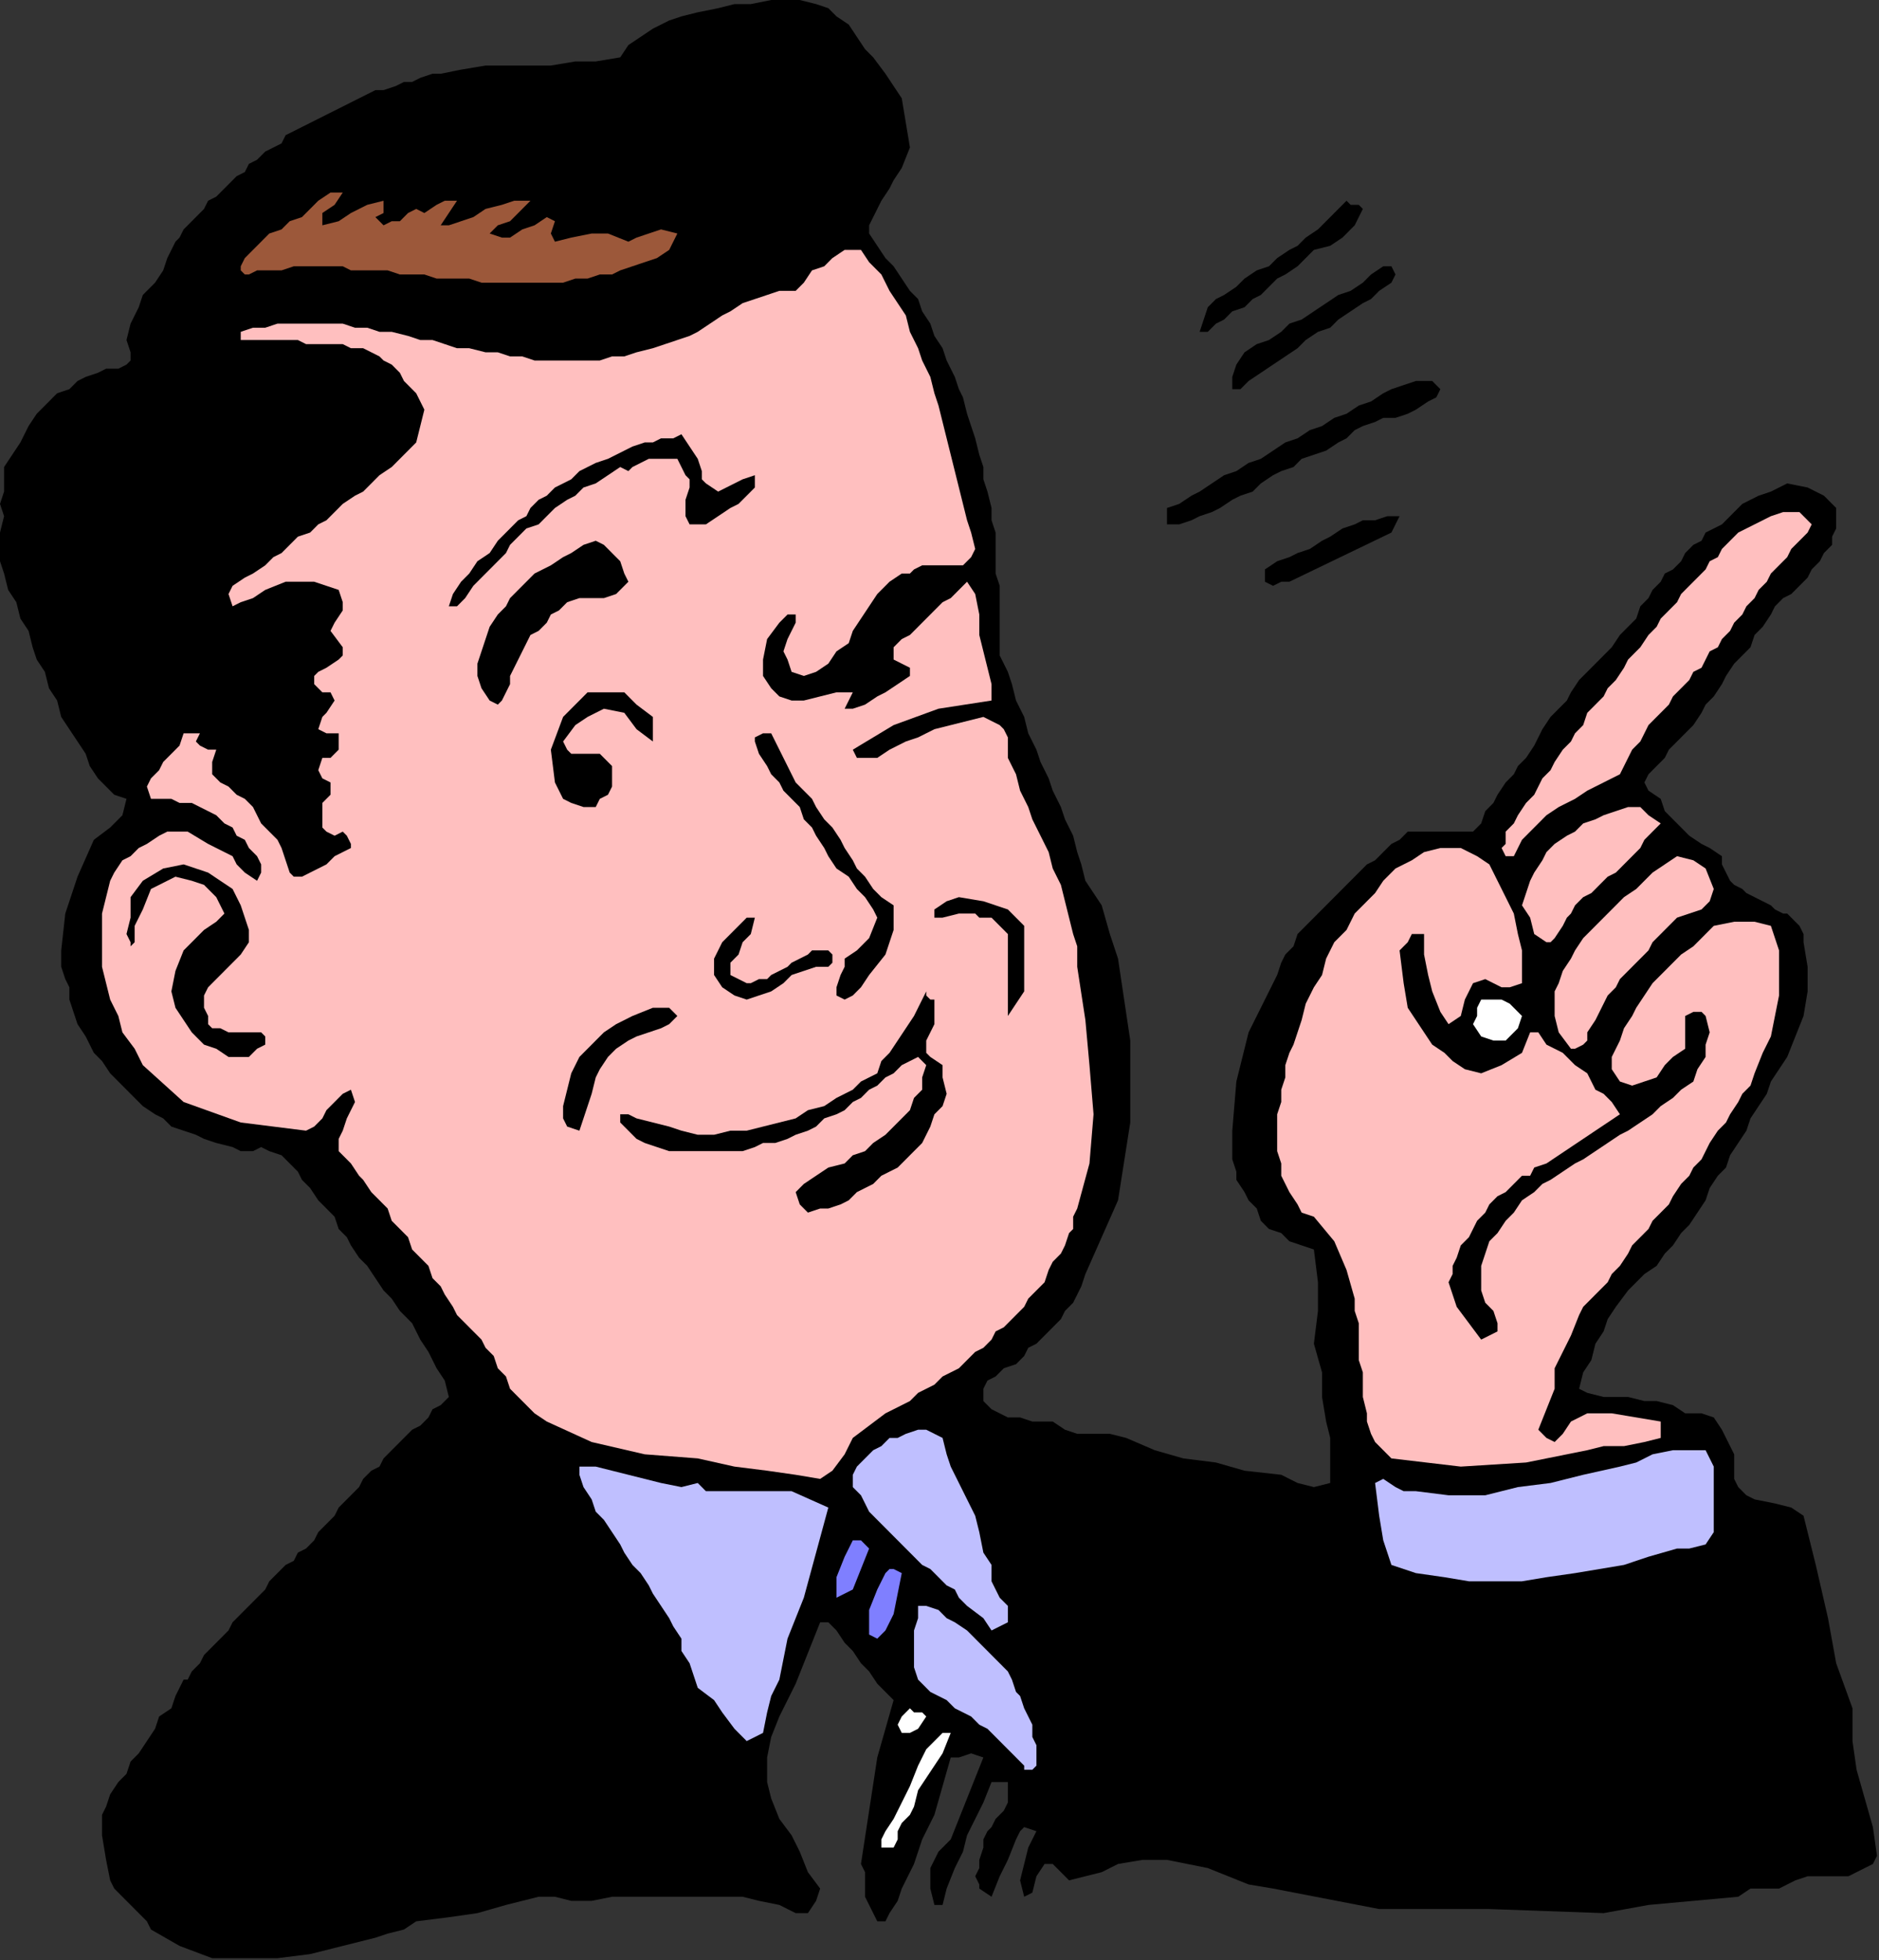 <?xml version="1.0" encoding="UTF-8" standalone="no"?>
<svg
   xmlns:dc="http://purl.org/dc/elements/1.1/"
   xmlns:cc="http://creativecommons.org/ns#"
   xmlns:rdf="http://www.w3.org/1999/02/22-rdf-syntax-ns#"
   xmlns:svg="http://www.w3.org/2000/svg"
   xmlns="http://www.w3.org/2000/svg"
   xmlns:sodipodi="http://sodipodi.sourceforge.net/DTD/sodipodi-0.dtd"
   xmlns:inkscape="http://www.inkscape.org/namespaces/inkscape"
   version="1.0"
   width="157.819mm"
   height="164.592mm"
   id="svg63"
   sodipodi:docname="PESSG074.WMF">
  <rect width="100%" height="100%" fill="#333333" stroke="none"/>
  <sodipodi:namedview
     pagecolor="#ffffff"
     bordercolor="#666666"
     borderopacity="1"
     objecttolerance="10"
     gridtolerance="10"
     guidetolerance="10"
     inkscape:pageopacity="0"
     inkscape:pageshadow="2"
     inkscape:window-width="640"
     inkscape:window-height="480"
     id="namedview65" />
  <defs
     id="defs3">
    <pattern
       id="WMFhbasepattern"
       patternUnits="userSpaceOnUse"
       width="6"
       height="6"
       x="0"
       y="0" />
  </defs>
  <path
     style="fill:#000000;fill-rule:evenodd;fill-opacity:1;stroke:none;"
     d="  M 286.262,31.202   L 287.558,39.003   L 288.853,46.803   L 286.262,53.303   L 286.262,53.303   L 283.672,57.204   L 282.376,59.804   L 279.786,63.704   L 278.49,66.304   L 277.195,68.904   L 275.9,71.505   L 275.9,74.105   L 275.9,74.105   L 278.49,78.005   L 281.081,81.905   L 283.672,84.505   L 286.262,88.406   L 288.853,92.306   L 291.443,94.906   L 292.739,98.806   L 295.329,102.707   L 296.625,106.607   L 299.215,110.507   L 300.511,114.407   L 303.101,119.608   L 304.397,123.508   L 305.692,126.108   L 306.987,131.308   L 308.282,135.209   L 309.578,139.109   L 310.873,144.309   L 312.168,148.21   L 312.168,152.11   L 313.464,156.01   L 314.759,161.21   L 314.759,165.111   L 316.054,169.011   L 316.054,172.911   L 316.054,178.111   L 316.054,182.012   L 317.35,185.912   L 317.35,189.812   L 317.35,195.013   L 317.35,198.913   L 317.35,202.813   L 317.35,202.813   L 317.35,208.013   L 319.94,213.214   L 321.235,217.114   L 322.531,222.314   L 325.121,227.515   L 326.417,232.715   L 329.007,237.915   L 330.303,241.816   L 332.893,247.016   L 334.189,250.916   L 336.779,256.116   L 338.074,260.017   L 340.665,265.217   L 341.96,270.417   L 343.256,274.318   L 344.551,279.518   L 344.551,279.518   L 349.732,287.318   L 352.323,296.419   L 354.913,304.22   L 354.913,304.22   L 358.799,330.221   L 358.799,356.223   L 354.913,380.925   L 344.551,404.326   L 344.551,404.326   L 343.256,408.226   L 341.96,410.826   L 340.665,413.427   L 338.074,416.027   L 336.779,418.627   L 334.189,421.227   L 331.598,423.827   L 329.007,426.427   L 326.417,427.728   L 325.121,430.328   L 322.531,432.928   L 318.645,434.228   L 316.054,436.828   L 313.464,438.128   L 312.168,440.728   L 312.168,440.728   L 312.168,444.629   L 314.759,447.229   L 317.35,448.529   L 319.94,449.829   L 323.826,449.829   L 327.712,451.129   L 330.303,451.129   L 334.189,451.129   L 334.189,451.129   L 338.074,453.729   L 341.96,455.029   L 347.142,455.029   L 352.323,455.029   L 357.504,456.329   L 357.504,456.329   L 366.571,460.23   L 375.638,462.83   L 386.001,464.13   L 395.068,466.73   L 406.726,468.03   L 406.726,468.03   L 411.907,470.63   L 417.088,471.93   L 422.269,470.63   L 422.269,470.63   L 422.269,464.13   L 422.269,456.329   L 420.974,451.129   L 419.679,443.329   L 419.679,435.528   L 419.679,435.528   L 417.088,426.427   L 418.383,416.027   L 418.383,406.926   L 417.088,396.526   L 417.088,396.526   L 413.202,395.225   L 409.316,393.925   L 406.726,391.325   L 402.84,390.025   L 400.249,387.425   L 398.954,383.525   L 396.363,380.925   L 395.068,378.324   L 392.477,374.424   L 392.477,371.824   L 391.182,367.924   L 391.182,362.723   L 391.182,358.823   L 391.182,358.823   L 392.477,343.222   L 396.363,327.621   L 404.135,312.02   L 404.135,312.02   L 405.43,309.42   L 406.726,305.52   L 408.021,302.92   L 410.611,300.319   L 411.907,296.419   L 414.497,293.819   L 417.088,291.219   L 418.383,289.919   L 420.974,287.318   L 423.565,284.718   L 426.155,282.118   L 428.746,279.518   L 431.336,276.918   L 433.927,274.318   L 436.518,273.018   L 439.108,270.417   L 441.699,267.817   L 444.289,266.517   L 446.88,263.917   L 446.88,263.917   L 467.605,263.917   L 470.195,261.317   L 471.491,257.417   L 474.081,254.816   L 475.377,252.216   L 477.967,248.316   L 480.558,245.716   L 481.853,243.116   L 484.444,240.515   L 487.034,236.615   L 488.33,234.015   L 489.625,231.415   L 492.216,227.515   L 494.806,224.914   L 497.397,222.314   L 498.692,219.714   L 501.283,215.814   L 503.873,213.214   L 506.464,210.614   L 509.055,208.013   L 511.645,205.413   L 511.645,205.413   L 514.236,201.513   L 516.826,198.913   L 519.417,196.313   L 520.712,192.412   L 523.303,189.812   L 524.598,187.212   L 527.189,184.612   L 527.189,184.612   L 528.484,182.012   L 531.075,180.712   L 533.665,178.111   L 534.961,175.511   L 537.551,172.911   L 540.142,171.611   L 541.437,169.011   L 544.028,167.711   L 546.618,166.411   L 549.209,163.811   L 550.504,162.51   L 553.095,159.91   L 555.686,158.61   L 558.276,157.31   L 562.162,156.01   L 564.753,154.71   L 567.343,153.41   L 567.343,153.41   L 573.82,154.71   L 579.001,157.31   L 582.887,161.21   L 582.887,161.21   L 582.887,165.111   L 582.887,167.711   L 581.592,170.311   L 581.592,172.911   L 579.001,175.511   L 577.706,178.111   L 575.115,180.712   L 573.82,183.312   L 571.229,185.912   L 568.639,188.512   L 566.048,189.812   L 563.457,192.412   L 562.162,195.013   L 562.162,195.013   L 559.571,198.913   L 556.981,201.513   L 555.686,205.413   L 553.095,208.013   L 550.504,210.614   L 547.914,214.514   L 546.618,217.114   L 544.028,221.014   L 541.437,223.614   L 540.142,226.215   L 537.551,230.115   L 534.961,232.715   L 532.37,235.315   L 532.37,235.315   L 529.779,237.915   L 528.484,240.515   L 525.894,243.116   L 523.303,245.716   L 522.008,248.316   L 523.303,250.916   L 527.189,253.516   L 527.189,253.516   L 528.484,257.417   L 531.075,260.017   L 533.665,262.617   L 536.256,265.217   L 540.142,267.817   L 542.733,269.117   L 546.618,271.717   L 546.618,271.717   L 546.618,274.318   L 547.914,276.918   L 549.209,279.518   L 550.504,280.818   L 553.095,282.118   L 554.39,283.418   L 556.981,284.718   L 559.571,286.018   L 562.162,287.318   L 563.457,288.619   L 566.048,289.919   L 567.343,289.919   L 569.934,292.519   L 571.229,293.819   L 572.525,296.419   L 572.525,299.019   L 572.525,299.019   L 573.82,306.82   L 573.82,314.62   L 572.525,322.421   L 569.934,328.921   L 567.343,335.422   L 567.343,335.422   L 564.753,339.322   L 562.162,343.222   L 560.867,347.122   L 558.276,351.023   L 555.686,354.923   L 554.39,358.823   L 551.8,362.723   L 549.209,366.624   L 547.914,370.524   L 545.323,373.124   L 542.733,377.024   L 541.437,380.925   L 538.847,384.825   L 536.256,388.725   L 533.665,391.325   L 531.075,395.225   L 528.484,397.826   L 525.894,401.726   L 522.008,404.326   L 519.417,406.926   L 516.826,409.526   L 516.826,409.526   L 512.941,414.727   L 510.35,418.627   L 509.055,422.527   L 506.464,426.427   L 505.169,431.628   L 502.578,435.528   L 501.283,440.728   L 501.283,440.728   L 503.873,442.028   L 509.055,443.329   L 512.941,443.329   L 516.826,443.329   L 522.008,444.629   L 525.894,444.629   L 531.075,445.929   L 534.961,448.529   L 534.961,448.529   L 540.142,448.529   L 544.028,449.829   L 546.618,453.729   L 546.618,453.729   L 547.914,456.329   L 549.209,458.93   L 550.504,461.53   L 550.504,465.43   L 550.504,469.33   L 551.8,471.93   L 554.39,474.531   L 556.981,475.831   L 556.981,475.831   L 563.457,477.131   L 568.639,478.431   L 572.525,481.031   L 572.525,481.031   L 576.41,496.632   L 580.296,513.533   L 582.887,527.834   L 588.068,542.135   L 588.068,542.135   L 588.068,552.536   L 589.363,561.636   L 591.954,570.737   L 594.545,579.837   L 595.84,588.938   L 595.84,588.938   L 594.545,591.538   L 591.954,592.838   L 589.363,594.138   L 586.773,595.438   L 582.887,595.438   L 580.296,595.438   L 576.41,595.438   L 573.82,595.438   L 569.934,596.738   L 567.343,598.038   L 564.753,599.339   L 564.753,599.339   L 559.571,599.339   L 555.686,599.339   L 551.8,601.939   L 551.8,601.939   L 537.551,603.239   L 523.303,604.539   L 509.055,607.139   L 509.055,607.139   L 472.786,605.839   L 437.813,605.839   L 404.135,599.339   L 404.135,599.339   L 396.363,598.038   L 389.887,595.438   L 383.41,592.838   L 376.934,591.538   L 370.457,590.238   L 362.685,590.238   L 354.913,591.538   L 354.913,591.538   L 349.732,594.138   L 344.551,595.438   L 339.37,596.738   L 339.37,596.738   L 336.779,594.138   L 334.189,591.538   L 331.598,591.538   L 331.598,591.538   L 329.007,595.438   L 327.712,600.639   L 325.121,601.939   L 325.121,601.939   L 323.826,596.738   L 325.121,591.538   L 326.417,586.338   L 329.007,581.137   L 329.007,581.137   L 325.121,579.837   L 323.826,581.137   L 322.531,583.738   L 322.531,583.738   L 319.94,590.238   L 317.35,595.438   L 314.759,601.939   L 314.759,601.939   L 310.873,599.339   L 310.873,598.038   L 309.578,595.438   L 310.873,592.838   L 310.873,590.238   L 312.168,586.338   L 312.168,583.738   L 312.168,583.738   L 313.464,581.137   L 314.759,579.837   L 316.054,577.237   L 318.645,574.637   L 319.94,572.037   L 319.94,569.437   L 319.94,565.536   L 319.94,565.536   L 318.645,565.536   L 317.35,565.536   L 314.759,565.536   L 314.759,565.536   L 312.168,572.037   L 309.578,577.237   L 306.987,582.437   L 305.692,587.638   L 303.101,592.838   L 300.511,599.339   L 299.215,604.539   L 299.215,604.539   L 296.625,604.539   L 295.329,599.339   L 295.329,592.838   L 297.92,587.638   L 301.806,583.738   L 301.806,583.738   L 312.168,557.736   L 308.282,556.436   L 304.397,557.736   L 301.806,557.736   L 301.806,557.736   L 299.215,566.836   L 296.625,575.937   L 292.739,583.738   L 290.148,591.538   L 286.262,599.339   L 286.262,599.339   L 284.967,603.239   L 282.376,607.139   L 281.081,609.739   L 281.081,609.739   L 278.49,609.739   L 277.195,607.139   L 275.9,604.539   L 275.9,604.539   L 274.605,601.939   L 274.605,598.038   L 274.605,594.138   L 273.309,591.538   L 273.309,591.538   L 275.9,574.637   L 278.49,557.736   L 283.672,539.535   L 283.672,539.535   L 281.081,536.935   L 278.49,534.334   L 275.9,530.434   L 273.309,527.834   L 270.719,523.934   L 268.128,521.334   L 265.537,517.433   L 265.537,517.433   L 264.242,516.133   L 262.947,514.833   L 260.356,514.833   L 260.356,514.833   L 257.766,521.334   L 255.175,527.834   L 252.584,534.334   L 249.994,539.535   L 247.403,544.735   L 247.403,544.735   L 244.813,551.235   L 243.517,557.736   L 243.517,565.536   L 244.813,570.737   L 244.813,570.737   L 247.403,577.237   L 251.289,582.437   L 253.88,587.638   L 256.47,594.138   L 260.356,599.339   L 260.356,599.339   L 259.061,603.239   L 256.47,607.139   L 252.584,607.139   L 252.584,607.139   L 247.403,604.539   L 240.927,603.239   L 235.745,601.939   L 229.269,601.939   L 224.088,601.939   L 217.611,601.939   L 212.43,601.939   L 205.953,601.939   L 199.477,601.939   L 194.296,601.939   L 187.819,603.239   L 181.343,603.239   L 176.161,601.939   L 170.98,601.939   L 170.98,601.939   L 160.618,604.539   L 151.551,607.139   L 142.483,608.439   L 132.121,609.739   L 132.121,609.739   L 128.235,612.339   L 123.054,613.639   L 119.168,614.94   L 113.987,616.24   L 108.806,617.54   L 108.806,617.54   L 98.443,620.14   L 88.081,621.44   L 77.718,621.44   L 67.356,621.44   L 56.993,617.54   L 47.926,612.339   L 47.926,612.339   L 46.631,609.739   L 44.04,607.139   L 41.45,604.539   L 38.859,601.939   L 36.269,599.339   L 34.973,596.738   L 34.973,596.738   L 33.678,590.238   L 32.383,582.437   L 32.383,575.937   L 32.383,575.937   L 33.678,573.337   L 34.973,569.437   L 37.564,565.536   L 40.154,562.936   L 41.45,559.036   L 44.04,556.436   L 46.631,552.536   L 49.222,548.635   L 50.517,544.735   L 50.517,544.735   L 54.403,542.135   L 55.698,538.235   L 58.289,533.034   L 58.289,533.034   L 59.584,533.034   L 60.879,530.434   L 63.47,527.834   L 63.47,527.834   L 63.47,527.834   L 64.765,525.234   L 67.356,522.634   L 69.946,520.033   L 72.537,517.433   L 73.832,514.833   L 76.423,512.233   L 79.014,509.633   L 81.604,507.033   L 84.195,504.432   L 84.195,504.432   L 85.49,501.832   L 88.081,499.232   L 90.671,496.632   L 93.262,495.332   L 94.557,492.732   L 97.148,491.432   L 99.738,488.831   L 101.034,486.231   L 103.624,483.631   L 106.215,481.031   L 107.51,478.431   L 108.806,477.131   L 111.396,474.531   L 113.987,471.93   L 115.282,469.33   L 117.873,466.73   L 120.463,465.43   L 121.759,462.83   L 124.349,460.23   L 126.94,457.629   L 128.235,456.329   L 130.826,453.729   L 133.416,452.429   L 136.007,449.829   L 137.302,447.229   L 139.893,445.929   L 142.483,443.329   L 142.483,443.329   L 141.188,438.128   L 138.598,434.228   L 136.007,429.028   L 133.416,425.127   L 130.826,419.927   L 126.94,416.027   L 124.349,412.127   L 124.349,412.127   L 121.759,409.526   L 119.168,405.626   L 116.577,401.726   L 116.577,401.726   L 113.987,399.126   L 111.396,395.225   L 110.101,392.625   L 107.51,390.025   L 106.215,386.125   L 103.624,383.525   L 101.034,380.925   L 98.443,377.024   L 95.853,374.424   L 94.557,371.824   L 91.967,369.224   L 89.376,366.624   L 89.376,366.624   L 85.49,365.324   L 82.899,364.023   L 80.309,365.324   L 76.423,365.324   L 73.832,364.023   L 73.832,364.023   L 68.651,362.723   L 64.765,361.423   L 62.175,360.123   L 58.289,358.823   L 54.403,357.523   L 51.812,354.923   L 49.222,353.623   L 45.336,351.023   L 42.745,348.422   L 40.154,345.822   L 37.564,343.222   L 34.973,340.622   L 32.383,336.722   L 29.792,334.122   L 28.497,331.521   L 27.201,328.921   L 24.611,325.021   L 23.315,321.121   L 22.02,317.22   L 22.02,313.32   L 20.725,310.72   L 19.43,306.82   L 19.43,301.619   L 19.43,301.619   L 20.725,289.919   L 24.611,278.218   L 29.792,266.517   L 29.792,266.517   L 34.973,262.617   L 38.859,258.717   L 40.154,253.516   L 40.154,253.516   L 36.269,252.216   L 33.678,249.616   L 31.087,247.016   L 28.497,243.116   L 27.201,239.215   L 24.611,235.315   L 24.611,235.315   L 22.02,231.415   L 19.43,227.515   L 18.134,222.314   L 15.544,218.414   L 14.248,213.214   L 11.658,209.313   L 10.362,205.413   L 9.067,200.213   L 9.067,200.213   L 6.477,196.313   L 5.181,191.112   L 2.591,187.212   L 1.295,182.012   L 0,178.111   L 0,172.911   L 0,169.011   L 1.295,163.811   L 1.295,163.811   L 0,159.91   L 1.295,156.01   L 1.295,152.11   L 1.295,148.21   L 1.295,148.21   L 3.886,144.309   L 6.477,140.409   L 9.067,135.209   L 11.658,131.308   L 15.544,127.408   L 18.134,124.808   L 22.02,123.508   L 22.02,123.508   L 24.611,120.908   L 27.201,119.608   L 31.087,118.308   L 33.678,117.008   L 37.564,117.008   L 40.154,115.707   L 41.45,114.407   L 41.45,111.807   L 40.154,107.907   L 40.154,107.907   L 41.45,102.707   L 44.04,97.506   L 45.336,93.606   L 49.222,89.706   L 51.812,85.806   L 53.107,81.905   L 55.698,76.705   L 55.698,76.705   L 56.993,75.405   L 58.289,72.805   L 60.879,70.205   L 62.175,68.904   L 64.765,66.304   L 66.061,63.704   L 68.651,62.404   L 71.242,59.804   L 72.537,58.504   L 75.128,55.904   L 77.718,54.604   L 79.014,52.003   L 81.604,50.703   L 84.195,48.103   L 86.785,46.803   L 89.376,45.503   L 90.671,42.903   L 93.262,41.603   L 95.853,40.303   L 98.443,39.003   L 101.034,37.702   L 103.624,36.402   L 106.215,35.102   L 108.806,33.802   L 111.396,32.502   L 113.987,31.202   L 116.577,29.902   L 119.168,28.602   L 121.759,28.602   L 125.645,27.302   L 128.235,26.002   L 130.826,26.002   L 133.416,24.702   L 137.302,23.402   L 139.893,23.402   L 139.893,23.402   L 146.369,22.101   L 154.141,20.801   L 161.913,20.801   L 168.39,20.801   L 174.866,20.801   L 182.638,19.501   L 189.114,19.501   L 196.886,18.201   L 196.886,18.201   L 199.477,14.301   L 203.363,11.701   L 207.249,9.101   L 212.43,6.5   L 216.316,5.2   L 221.497,3.9   L 227.974,2.6   L 233.155,1.3   L 238.336,1.3   L 244.813,0   L 249.994,0   L 249.994,0   L 253.88,0   L 259.061,1.3   L 262.947,2.6   L 265.537,5.2   L 269.423,7.801   L 272.014,11.701   L 274.605,15.601   L 277.195,18.201   L 281.081,23.402   L 283.672,27.302   L 286.262,31.202  z "
     id="path5" />
  <path
     style="fill:#9c583a;fill-rule:evenodd;fill-opacity:1;stroke:none;"
     d="  M 108.806,61.104   L 106.215,65.004   L 102.329,67.604   L 102.329,71.505   L 102.329,71.505   L 107.51,70.205   L 111.396,67.604   L 116.577,65.004   L 121.759,63.704   L 121.759,63.704   L 121.759,66.304   L 121.759,67.604   L 119.168,68.904   L 119.168,68.904   L 121.759,71.505   L 124.349,70.205   L 126.94,70.205   L 129.53,67.604   L 132.121,66.304   L 132.121,66.304   L 134.712,67.604   L 138.598,65.004   L 141.188,63.704   L 145.074,63.704   L 145.074,63.704   L 139.893,71.505   L 142.483,71.505   L 146.369,70.205   L 150.255,68.904   L 154.141,66.304   L 159.322,65.004   L 163.208,63.704   L 168.39,63.704   L 168.39,63.704   L 164.504,67.604   L 161.913,70.205   L 158.027,71.505   L 158.027,71.505   L 156.732,72.805   L 155.437,74.105   L 155.437,74.105   L 155.437,74.105   L 159.322,75.405   L 161.913,75.405   L 165.799,72.805   L 169.685,71.505   L 173.571,68.904   L 173.571,68.904   L 176.161,70.205   L 174.866,74.105   L 176.161,76.705   L 176.161,76.705   L 181.343,75.405   L 187.819,74.105   L 193,74.105   L 199.477,76.705   L 199.477,76.705   L 202.067,75.405   L 205.953,74.105   L 209.839,72.805   L 215.021,74.105   L 215.021,74.105   L 212.43,79.305   L 208.544,81.905   L 204.658,83.205   L 200.772,84.505   L 196.886,85.806   L 194.296,87.106   L 190.41,87.106   L 186.524,88.406   L 182.638,88.406   L 178.752,89.706   L 174.866,89.706   L 170.98,89.706   L 168.39,89.706   L 164.504,89.706   L 160.618,89.706   L 156.732,89.706   L 152.846,89.706   L 148.96,88.406   L 146.369,88.406   L 142.483,88.406   L 138.598,88.406   L 134.712,87.106   L 130.826,87.106   L 126.94,87.106   L 123.054,85.806   L 119.168,85.806   L 115.282,85.806   L 111.396,85.806   L 108.806,84.505   L 104.92,84.505   L 101.034,84.505   L 97.148,84.505   L 93.262,84.505   L 89.376,85.806   L 85.49,85.806   L 81.604,85.806   L 79.014,87.106   L 79.014,87.106   L 77.718,87.106   L 76.423,85.806   L 76.423,84.505   L 76.423,84.505   L 77.718,81.905   L 80.309,79.305   L 82.899,76.705   L 85.49,74.105   L 89.376,72.805   L 91.967,70.205   L 95.853,68.904   L 98.443,66.304   L 101.034,63.704   L 104.92,61.104   L 104.92,61.104   L 108.806,61.104  z "
     id="path7" />
  <path
     style="fill:#000000;fill-rule:evenodd;fill-opacity:1;stroke:none;"
     d="  M 432.632,66.304   L 430.041,71.505   L 426.155,75.405   L 422.269,78.005   L 417.088,79.305   L 417.088,79.305   L 414.497,81.905   L 411.907,84.505   L 408.021,87.106   L 405.43,88.406   L 402.84,91.006   L 400.249,93.606   L 397.658,94.906   L 395.068,97.506   L 391.182,98.806   L 388.591,101.407   L 386.001,102.707   L 383.41,105.307   L 383.41,105.307   L 382.115,105.307   L 380.819,105.307   L 380.819,105.307   L 380.819,105.307   L 383.41,97.506   L 386.001,94.906   L 388.591,93.606   L 392.477,91.006   L 395.068,88.406   L 398.954,85.806   L 402.84,84.505   L 405.43,81.905   L 409.316,79.305   L 411.907,78.005   L 414.497,75.405   L 418.383,72.805   L 420.974,70.205   L 423.565,67.604   L 427.45,63.704   L 427.45,63.704   L 428.746,65.004   L 431.336,65.004   L 432.632,66.304  z "
     id="path9" />
  <path
     style="fill:#ffbfbf;fill-rule:evenodd;fill-opacity:1;stroke:none;"
     d="  M 273.309,79.305   L 275.9,83.205   L 279.786,87.106   L 282.376,92.306   L 284.967,96.206   L 287.558,100.106   L 288.853,105.307   L 291.443,110.507   L 292.739,114.407   L 295.329,119.608   L 296.625,124.808   L 297.92,128.708   L 299.215,133.909   L 300.511,139.109   L 301.806,144.309   L 303.101,149.51   L 304.397,154.71   L 305.692,159.91   L 306.987,165.111   L 308.282,169.011   L 309.578,174.211   L 309.578,174.211   L 308.282,176.811   L 306.987,178.111   L 305.692,179.412   L 303.101,179.412   L 300.511,179.412   L 297.92,179.412   L 295.329,179.412   L 292.739,179.412   L 290.148,180.712   L 288.853,182.012   L 288.853,182.012   L 286.262,182.012   L 282.376,184.612   L 278.49,188.512   L 275.9,192.412   L 273.309,196.313   L 270.719,200.213   L 269.423,204.113   L 265.537,206.713   L 262.947,210.614   L 259.061,213.214   L 255.175,214.514   L 255.175,214.514   L 251.289,213.214   L 249.994,209.313   L 248.698,206.713   L 249.994,202.813   L 249.994,202.813   L 251.289,200.213   L 252.584,197.613   L 252.584,195.013   L 252.584,195.013   L 249.994,195.013   L 248.698,196.313   L 247.403,197.613   L 247.403,197.613   L 243.517,202.813   L 242.222,209.313   L 242.222,214.514   L 242.222,214.514   L 244.813,218.414   L 247.403,221.014   L 251.289,222.314   L 255.175,222.314   L 255.175,222.314   L 260.356,221.014   L 265.537,219.714   L 270.719,219.714   L 270.719,219.714   L 268.128,224.914   L 270.719,224.914   L 274.605,223.614   L 278.49,221.014   L 281.081,219.714   L 284.967,217.114   L 288.853,214.514   L 288.853,214.514   L 288.853,211.914   L 286.262,210.614   L 283.672,209.313   L 283.672,205.413   L 283.672,205.413   L 286.262,202.813   L 288.853,201.513   L 291.443,198.913   L 294.034,196.313   L 296.625,193.712   L 299.215,191.112   L 301.806,189.812   L 304.397,187.212   L 306.987,184.612   L 306.987,184.612   L 309.578,188.512   L 310.873,195.013   L 310.873,201.513   L 312.168,206.713   L 312.168,206.713   L 313.464,211.914   L 314.759,217.114   L 314.759,222.314   L 314.759,222.314   L 297.92,224.914   L 283.672,230.115   L 270.719,237.915   L 270.719,237.915   L 272.014,240.515   L 274.605,240.515   L 278.49,240.515   L 278.49,240.515   L 282.376,237.915   L 287.558,235.315   L 291.443,234.015   L 296.625,231.415   L 301.806,230.115   L 306.987,228.815   L 312.168,227.515   L 312.168,227.515   L 314.759,228.815   L 317.35,230.115   L 318.645,231.415   L 319.94,234.015   L 319.94,237.915   L 319.94,240.515   L 321.235,243.116   L 322.531,245.716   L 322.531,245.716   L 323.826,250.916   L 326.417,256.116   L 327.712,260.017   L 330.303,265.217   L 332.893,270.417   L 334.189,275.618   L 336.779,280.818   L 338.074,286.018   L 339.37,291.219   L 339.37,291.219   L 340.665,296.419   L 341.96,300.319   L 341.96,306.82   L 341.96,306.82   L 344.551,323.721   L 345.846,338.022   L 347.142,353.623   L 345.846,369.224   L 341.96,383.525   L 341.96,383.525   L 340.665,386.125   L 340.665,390.025   L 339.37,391.325   L 339.37,391.325   L 338.074,395.225   L 336.779,397.826   L 334.189,400.426   L 332.893,403.026   L 331.598,406.926   L 329.007,409.526   L 326.417,412.127   L 325.121,414.727   L 323.826,416.027   L 321.235,418.627   L 318.645,421.227   L 316.054,422.527   L 314.759,425.127   L 312.168,427.728   L 309.578,429.028   L 306.987,431.628   L 304.397,434.228   L 301.806,435.528   L 299.215,436.828   L 296.625,439.428   L 294.034,440.728   L 291.443,442.028   L 288.853,444.629   L 286.262,445.929   L 283.672,447.229   L 281.081,448.529   L 281.081,448.529   L 270.719,456.329   L 268.128,461.53   L 264.242,466.73   L 260.356,469.33   L 252.584,468.03   L 252.584,468.03   L 243.517,466.73   L 233.155,465.43   L 221.497,462.83   L 221.497,462.83   L 204.658,461.53   L 187.819,457.629   L 173.571,451.129   L 173.571,451.129   L 169.685,448.529   L 167.094,445.929   L 164.504,443.329   L 161.913,440.728   L 160.618,436.828   L 158.027,434.228   L 156.732,430.328   L 154.141,427.728   L 152.846,425.127   L 150.255,422.527   L 147.665,419.927   L 147.665,419.927   L 145.074,417.327   L 143.779,414.727   L 141.188,410.826   L 139.893,408.226   L 137.302,405.626   L 136.007,401.726   L 133.416,399.126   L 130.826,396.526   L 129.53,392.625   L 126.94,390.025   L 124.349,387.425   L 123.054,383.525   L 120.463,380.925   L 117.873,378.324   L 115.282,374.424   L 113.987,373.124   L 111.396,369.224   L 108.806,366.624   L 108.806,366.624   L 107.51,365.324   L 107.51,362.723   L 107.51,361.423   L 107.51,361.423   L 108.806,358.823   L 110.101,354.923   L 111.396,352.323   L 112.691,349.723   L 111.396,345.822   L 111.396,345.822   L 108.806,347.122   L 106.215,349.723   L 103.624,352.323   L 102.329,354.923   L 99.738,357.523   L 97.148,358.823   L 97.148,358.823   L 76.423,356.223   L 58.289,349.723   L 45.336,338.022   L 45.336,338.022   L 42.745,332.821   L 38.859,327.621   L 37.564,322.421   L 34.973,317.22   L 33.678,312.02   L 32.383,306.82   L 32.383,300.319   L 32.383,295.119   L 32.383,289.919   L 33.678,284.718   L 34.973,279.518   L 34.973,279.518   L 36.269,276.918   L 38.859,273.018   L 41.45,271.717   L 44.04,269.117   L 46.631,267.817   L 50.517,265.217   L 53.107,263.917   L 53.107,263.917   L 59.584,263.917   L 66.061,267.817   L 73.832,271.717   L 73.832,271.717   L 75.128,274.318   L 77.718,276.918   L 81.604,279.518   L 81.604,279.518   L 82.899,276.918   L 82.899,274.318   L 81.604,271.717   L 81.604,271.717   L 79.014,269.117   L 77.718,266.517   L 75.128,265.217   L 73.832,262.617   L 71.242,261.317   L 68.651,258.717   L 66.061,257.417   L 63.47,256.116   L 60.879,254.816   L 56.993,254.816   L 54.403,253.516   L 51.812,253.516   L 47.926,253.516   L 47.926,253.516   L 46.631,249.616   L 47.926,247.016   L 50.517,244.416   L 51.812,241.816   L 54.403,239.215   L 56.993,236.615   L 58.289,232.715   L 58.289,232.715   L 59.584,232.715   L 60.879,232.715   L 63.47,232.715   L 63.47,232.715   L 62.175,235.315   L 63.47,236.615   L 66.061,237.915   L 66.061,237.915   L 68.651,237.915   L 67.356,241.816   L 67.356,245.716   L 69.946,248.316   L 72.537,249.616   L 75.128,252.216   L 77.718,253.516   L 80.309,256.116   L 81.604,258.717   L 81.604,258.717   L 82.899,261.317   L 85.49,263.917   L 88.081,266.517   L 89.376,269.117   L 90.671,273.018   L 91.967,276.918   L 91.967,276.918   L 93.262,278.218   L 95.853,278.218   L 98.443,276.918   L 101.034,275.618   L 103.624,274.318   L 106.215,271.717   L 108.806,270.417   L 111.396,269.117   L 111.396,269.117   L 111.396,267.817   L 110.101,265.217   L 108.806,263.917   L 108.806,263.917   L 106.215,265.217   L 103.624,263.917   L 102.329,262.617   L 102.329,260.017   L 102.329,258.717   L 102.329,258.717   L 102.329,254.816   L 104.92,252.216   L 104.92,248.316   L 104.92,248.316   L 102.329,247.016   L 101.034,244.416   L 102.329,240.515   L 102.329,240.515   L 104.92,240.515   L 107.51,237.915   L 107.51,232.715   L 107.51,232.715   L 103.624,232.715   L 101.034,231.415   L 102.329,227.515   L 102.329,227.515   L 103.624,226.215   L 106.215,222.314   L 104.92,219.714   L 104.92,219.714   L 102.329,219.714   L 101.034,218.414   L 99.738,217.114   L 99.738,217.114   L 99.738,214.514   L 101.034,213.214   L 103.624,211.914   L 107.51,209.313   L 108.806,208.013   L 108.806,205.413   L 108.806,205.413   L 104.92,200.213   L 106.215,197.613   L 108.806,193.712   L 108.806,191.112   L 107.51,187.212   L 107.51,187.212   L 99.738,184.612   L 90.671,184.612   L 84.195,187.212   L 84.195,187.212   L 80.309,189.812   L 76.423,191.112   L 73.832,192.412   L 73.832,192.412   L 72.537,188.512   L 73.832,185.912   L 77.718,183.312   L 80.309,182.012   L 84.195,179.412   L 84.195,179.412   L 86.785,176.811   L 89.376,175.511   L 91.967,172.911   L 94.557,170.311   L 98.443,169.011   L 101.034,166.411   L 103.624,165.111   L 106.215,162.51   L 108.806,159.91   L 112.691,157.31   L 115.282,156.01   L 117.873,153.41   L 120.463,150.81   L 124.349,148.21   L 126.94,145.609   L 129.53,143.009   L 132.121,140.409   L 132.121,140.409   L 133.416,135.209   L 134.712,130.008   L 132.121,124.808   L 132.121,124.808   L 130.826,123.508   L 128.235,120.908   L 126.94,118.308   L 124.349,115.707   L 121.759,114.407   L 120.463,113.107   L 117.873,111.807   L 115.282,110.507   L 111.396,110.507   L 108.806,109.207   L 106.215,109.207   L 103.624,109.207   L 101.034,109.207   L 97.148,109.207   L 94.557,107.907   L 90.671,107.907   L 88.081,107.907   L 85.49,107.907   L 81.604,107.907   L 79.014,107.907   L 76.423,107.907   L 76.423,107.907   L 76.423,107.907   L 76.423,105.307   L 80.309,104.007   L 84.195,104.007   L 88.081,102.707   L 91.967,102.707   L 95.853,102.707   L 101.034,102.707   L 104.92,102.707   L 108.806,102.707   L 112.691,104.007   L 116.577,104.007   L 120.463,105.307   L 124.349,105.307   L 129.53,106.607   L 133.416,107.907   L 137.302,107.907   L 141.188,109.207   L 145.074,110.507   L 148.96,110.507   L 154.141,111.807   L 158.027,111.807   L 161.913,113.107   L 165.799,113.107   L 169.685,114.407   L 173.571,114.407   L 177.457,114.407   L 181.343,114.407   L 186.524,114.407   L 190.41,114.407   L 194.296,113.107   L 198.182,113.107   L 202.067,111.807   L 207.249,110.507   L 207.249,110.507   L 211.135,109.207   L 215.021,107.907   L 218.906,106.607   L 221.497,105.307   L 225.383,102.707   L 229.269,100.106   L 231.859,98.806   L 235.745,96.206   L 239.631,94.906   L 243.517,93.606   L 247.403,92.306   L 252.584,92.306   L 252.584,92.306   L 255.175,89.706   L 257.766,85.806   L 261.651,84.505   L 264.242,81.905   L 268.128,79.305   L 268.128,79.305   L 273.309,79.305  z "
     id="path11" />
  <path
     style="fill:#000000;fill-rule:evenodd;fill-opacity:1;stroke:none;"
     d="  M 441.699,89.706   L 437.813,92.306   L 435.222,94.906   L 432.632,96.206   L 428.746,98.806   L 424.86,101.407   L 422.269,104.007   L 418.383,105.307   L 414.497,107.907   L 411.907,110.507   L 408.021,113.107   L 404.135,115.707   L 400.249,118.308   L 396.363,120.908   L 393.773,123.508   L 393.773,123.508   L 391.182,123.508   L 391.182,119.608   L 392.477,115.707   L 395.068,111.807   L 398.954,109.207   L 402.84,107.907   L 406.726,105.307   L 406.726,105.307   L 409.316,102.707   L 413.202,101.407   L 417.088,98.806   L 420.974,96.206   L 424.86,93.606   L 428.746,92.306   L 432.632,89.706   L 435.222,87.106   L 439.108,84.505   L 439.108,84.505   L 441.699,84.505   L 442.994,87.106   L 441.699,89.706  z "
     id="path13" />
  <path
     style="fill:#000000;fill-rule:evenodd;fill-opacity:1;stroke:none;"
     d="  M 457.242,123.508   L 455.947,126.108   L 453.357,127.408   L 449.471,130.008   L 446.88,131.308   L 442.994,132.609   L 439.108,132.609   L 436.518,133.909   L 432.632,135.209   L 430.041,136.509   L 427.45,139.109   L 424.86,140.409   L 424.86,140.409   L 420.974,143.009   L 417.088,144.309   L 413.202,145.609   L 410.611,148.21   L 406.726,149.51   L 404.135,150.81   L 400.249,153.41   L 397.658,156.01   L 393.773,157.31   L 391.182,158.61   L 387.296,161.21   L 384.705,162.51   L 380.819,163.811   L 378.229,165.111   L 374.343,166.411   L 370.457,166.411   L 370.457,166.411   L 370.457,161.21   L 374.343,159.91   L 378.229,157.31   L 380.819,156.01   L 384.705,153.41   L 388.591,150.81   L 392.477,149.51   L 396.363,146.909   L 400.249,145.609   L 404.135,143.009   L 408.021,140.409   L 411.907,139.109   L 415.793,136.509   L 419.679,135.209   L 423.565,132.609   L 427.45,131.308   L 431.336,128.708   L 435.222,127.408   L 439.108,124.808   L 439.108,124.808   L 441.699,123.508   L 445.585,122.208   L 449.471,120.908   L 454.652,120.908   L 454.652,120.908   L 457.242,123.508  z "
     id="path15" />
  <path
     style="fill:#000000;fill-rule:evenodd;fill-opacity:1;stroke:none;"
     d="  M 221.497,145.609   L 222.792,149.51   L 222.792,152.11   L 224.088,153.41   L 224.088,153.41   L 227.974,156.01   L 230.564,154.71   L 233.155,153.41   L 235.745,152.11   L 239.631,150.81   L 239.631,150.81   L 239.631,154.71   L 237.041,157.31   L 234.45,159.91   L 231.859,161.21   L 231.859,161.21   L 227.974,163.811   L 224.088,166.411   L 218.906,166.411   L 218.906,166.411   L 217.611,163.811   L 217.611,161.21   L 217.611,158.61   L 218.906,154.71   L 218.906,152.11   L 217.611,150.81   L 216.316,148.21   L 215.021,145.609   L 215.021,145.609   L 211.135,145.609   L 208.544,145.609   L 205.953,145.609   L 203.363,146.909   L 200.772,148.21   L 199.477,149.51   L 196.886,148.21   L 196.886,148.21   L 193,150.81   L 189.114,153.41   L 185.229,154.71   L 182.638,157.31   L 180.047,158.61   L 176.161,161.21   L 173.571,163.811   L 170.98,166.411   L 167.094,167.711   L 164.504,170.311   L 161.913,172.911   L 160.618,175.511   L 158.027,178.111   L 155.437,180.712   L 152.846,183.312   L 150.255,185.912   L 147.665,189.812   L 145.074,192.412   L 145.074,192.412   L 142.483,192.412   L 143.779,188.512   L 146.369,184.612   L 148.96,182.012   L 151.551,178.111   L 155.437,175.511   L 158.027,171.611   L 158.027,171.611   L 160.618,169.011   L 161.913,167.711   L 164.504,165.111   L 167.094,163.811   L 168.39,161.21   L 170.98,158.61   L 173.571,157.31   L 176.161,154.71   L 178.752,153.41   L 181.343,152.11   L 183.933,149.51   L 186.524,148.21   L 189.114,146.909   L 193,145.609   L 195.591,144.309   L 198.182,143.009   L 200.772,141.709   L 204.658,140.409   L 207.249,140.409   L 209.839,139.109   L 213.725,139.109   L 216.316,137.809   L 216.316,137.809   L 221.497,145.609  z "
     id="path17" />
  <path
     style="fill:#ffbfbf;fill-rule:evenodd;fill-opacity:1;stroke:none;"
     d="  M 575.115,166.411   L 573.82,169.011   L 571.229,171.611   L 568.639,174.211   L 567.343,176.811   L 564.753,179.412   L 562.162,182.012   L 560.867,184.612   L 558.276,187.212   L 556.981,189.812   L 554.39,192.412   L 554.39,192.412   L 553.095,195.013   L 550.504,197.613   L 549.209,200.213   L 546.618,202.813   L 545.323,205.413   L 542.733,206.713   L 541.437,209.313   L 540.142,211.914   L 537.551,213.214   L 536.256,215.814   L 533.665,218.414   L 531.075,221.014   L 529.779,223.614   L 527.189,226.215   L 525.894,227.515   L 523.303,230.115   L 522.008,232.715   L 520.712,235.315   L 518.122,237.915   L 516.826,240.515   L 515.531,243.116   L 514.236,245.716   L 514.236,245.716   L 509.055,248.316   L 503.873,250.916   L 499.987,253.516   L 494.806,256.116   L 490.92,258.717   L 487.034,262.617   L 483.149,266.517   L 480.558,271.717   L 480.558,271.717   L 477.967,271.717   L 476.672,269.117   L 477.967,267.817   L 477.967,263.917   L 477.967,263.917   L 480.558,261.317   L 481.853,258.717   L 484.444,254.816   L 487.034,252.216   L 488.33,249.616   L 489.625,247.016   L 492.216,244.416   L 493.511,241.816   L 496.102,237.915   L 498.692,235.315   L 499.987,232.715   L 502.578,230.115   L 503.873,226.215   L 506.464,223.614   L 509.055,221.014   L 510.35,218.414   L 512.941,215.814   L 515.531,211.914   L 516.826,209.313   L 519.417,206.713   L 520.712,205.413   L 523.303,201.513   L 525.894,198.913   L 527.189,196.313   L 529.779,193.712   L 532.37,191.112   L 533.665,188.512   L 536.256,185.912   L 538.847,183.312   L 541.437,180.712   L 542.733,178.111   L 545.323,176.811   L 546.618,174.211   L 549.209,171.611   L 551.8,169.011   L 551.8,169.011   L 554.39,167.711   L 556.981,166.411   L 559.571,165.111   L 562.162,163.811   L 566.048,162.51   L 568.639,162.51   L 571.229,162.51   L 572.525,163.811   L 575.115,166.411  z "
     id="path19" />
  <path
     style="fill:#000000;fill-rule:evenodd;fill-opacity:1;stroke:none;"
     d="  M 441.699,169.011   L 409.316,184.612   L 406.726,184.612   L 404.135,185.912   L 401.544,184.612   L 401.544,184.612   L 401.544,184.612   L 401.544,180.712   L 405.43,178.111   L 409.316,176.811   L 409.316,176.811   L 411.907,175.511   L 415.793,174.211   L 419.679,171.611   L 422.269,170.311   L 426.155,167.711   L 430.041,166.411   L 432.632,165.111   L 436.518,165.111   L 440.403,163.811   L 444.289,163.811   L 444.289,163.811   L 441.699,169.011  z "
     id="path21" />
  <path
     style="fill:#000000;fill-rule:evenodd;fill-opacity:1;stroke:none;"
     d="  M 199.477,184.612   L 195.591,188.512   L 191.705,189.812   L 187.819,189.812   L 183.933,189.812   L 183.933,189.812   L 180.047,191.112   L 177.457,193.712   L 174.866,195.013   L 173.571,197.613   L 170.98,200.213   L 168.39,201.513   L 167.094,204.113   L 165.799,206.713   L 164.504,209.313   L 163.208,211.914   L 161.913,214.514   L 161.913,217.114   L 160.618,219.714   L 160.618,219.714   L 159.322,222.314   L 158.027,223.614   L 155.437,222.314   L 155.437,222.314   L 152.846,218.414   L 151.551,214.514   L 151.551,210.614   L 152.846,206.713   L 154.141,202.813   L 155.437,198.913   L 158.027,195.013   L 158.027,195.013   L 160.618,192.412   L 161.913,189.812   L 164.504,187.212   L 167.094,184.612   L 169.685,182.012   L 172.275,180.712   L 174.866,179.412   L 178.752,176.811   L 181.343,175.511   L 185.229,172.911   L 189.114,171.611   L 189.114,171.611   L 191.705,172.911   L 194.296,175.511   L 196.886,178.111   L 198.182,182.012   L 199.477,184.612  z "
     id="path23" />
  <path
     style="fill:#000000;fill-rule:evenodd;fill-opacity:1;stroke:none;"
     d="  M 207.249,227.515   L 207.249,230.115   L 207.249,232.715   L 207.249,235.315   L 207.249,235.315   L 202.067,231.415   L 198.182,226.215   L 191.705,224.914   L 191.705,224.914   L 186.524,227.515   L 182.638,230.115   L 178.752,235.315   L 178.752,235.315   L 180.047,237.915   L 181.343,239.215   L 183.933,239.215   L 185.229,239.215   L 187.819,239.215   L 190.41,239.215   L 191.705,240.515   L 193,241.816   L 194.296,243.116   L 194.296,243.116   L 194.296,247.016   L 194.296,249.616   L 193,252.216   L 190.41,253.516   L 189.114,256.116   L 189.114,256.116   L 185.229,256.116   L 181.343,254.816   L 178.752,253.516   L 177.457,250.916   L 176.161,248.316   L 176.161,248.316   L 174.866,237.915   L 178.752,227.515   L 186.524,219.714   L 186.524,219.714   L 191.705,219.714   L 198.182,219.714   L 202.067,223.614   L 207.249,227.515  z "
     id="path25" />
  <path
     style="fill:#000000;fill-rule:evenodd;fill-opacity:1;stroke:none;"
     d="  M 252.584,248.316   L 255.175,250.916   L 257.766,253.516   L 259.061,256.116   L 261.651,260.017   L 264.242,262.617   L 266.833,266.517   L 268.128,269.117   L 270.719,273.018   L 272.014,275.618   L 274.605,278.218   L 277.195,282.118   L 279.786,284.718   L 283.672,287.318   L 283.672,287.318   L 283.672,295.119   L 281.081,302.92   L 275.9,309.42   L 275.9,309.42   L 273.309,313.32   L 270.719,315.92   L 268.128,317.22   L 268.128,317.22   L 265.537,315.92   L 265.537,313.32   L 266.833,309.42   L 268.128,306.82   L 268.128,304.22   L 268.128,304.22   L 272.014,301.619   L 275.9,297.719   L 278.49,291.219   L 278.49,291.219   L 277.195,288.619   L 274.605,284.718   L 272.014,282.118   L 269.423,278.218   L 265.537,275.618   L 262.947,271.717   L 262.947,271.717   L 261.651,269.117   L 259.061,265.217   L 257.766,262.617   L 255.175,260.017   L 253.88,256.116   L 251.289,253.516   L 248.698,250.916   L 247.403,248.316   L 244.813,245.716   L 243.517,243.116   L 240.927,239.215   L 239.631,235.315   L 239.631,235.315   L 239.631,234.015   L 242.222,232.715   L 244.813,232.715   L 244.813,232.715   L 252.584,248.316  z "
     id="path27" />
  <path
     style="fill:#ffbfbf;fill-rule:evenodd;fill-opacity:1;stroke:none;"
     d="  M 527.189,261.317   L 524.598,263.917   L 522.008,266.517   L 520.712,269.117   L 518.122,271.717   L 515.531,274.318   L 512.941,276.918   L 510.35,278.218   L 507.759,280.818   L 505.169,283.418   L 502.578,284.718   L 499.987,287.318   L 498.692,289.919   L 497.397,291.219   L 496.102,293.819   L 496.102,293.819   L 493.511,297.719   L 492.216,299.019   L 490.92,299.019   L 490.92,299.019   L 487.034,296.419   L 485.739,291.219   L 483.149,287.318   L 483.149,287.318   L 484.444,283.418   L 485.739,279.518   L 487.034,276.918   L 489.625,273.018   L 490.92,270.417   L 493.511,267.817   L 497.397,265.217   L 499.987,263.917   L 502.578,261.317   L 506.464,260.017   L 509.055,258.717   L 512.941,257.417   L 516.826,256.116   L 516.826,256.116   L 520.712,256.116   L 523.303,258.717   L 527.189,261.317  z "
     id="path29" />
  <path
     style="fill:#ffbfbf;fill-rule:evenodd;fill-opacity:1;stroke:none;"
     d="  M 472.786,274.318   L 475.377,279.518   L 477.967,284.718   L 480.558,289.919   L 481.853,296.419   L 483.149,301.619   L 483.149,306.82   L 483.149,312.02   L 483.149,312.02   L 479.263,313.32   L 476.672,313.32   L 474.081,312.02   L 471.491,310.72   L 467.605,312.02   L 467.605,312.02   L 465.014,317.22   L 463.719,322.421   L 459.833,325.021   L 459.833,325.021   L 457.242,321.121   L 454.652,314.62   L 453.357,309.42   L 452.061,302.92   L 452.061,296.419   L 452.061,296.419   L 448.175,296.419   L 446.88,299.019   L 444.289,301.619   L 444.289,301.619   L 445.585,312.02   L 446.88,319.821   L 452.061,327.621   L 452.061,327.621   L 454.652,331.521   L 458.538,334.122   L 461.128,336.722   L 465.014,339.322   L 470.195,340.622   L 470.195,340.622   L 476.672,338.022   L 483.149,334.122   L 485.739,327.621   L 485.739,327.621   L 488.33,327.621   L 490.92,331.521   L 496.102,334.122   L 499.987,338.022   L 503.873,340.622   L 506.464,345.822   L 506.464,345.822   L 509.055,347.122   L 511.645,349.723   L 514.236,353.623   L 514.236,353.623   L 510.35,356.223   L 506.464,358.823   L 502.578,361.423   L 498.692,364.023   L 494.806,366.624   L 490.92,369.224   L 490.92,369.224   L 487.034,370.524   L 485.739,373.124   L 483.149,373.124   L 480.558,375.724   L 477.967,378.324   L 475.377,379.624   L 472.786,382.225   L 471.491,384.825   L 468.9,387.425   L 467.605,390.025   L 466.31,392.625   L 463.719,395.225   L 462.424,399.126   L 461.128,401.726   L 461.128,404.326   L 459.833,406.926   L 459.833,406.926   L 462.424,414.727   L 466.31,419.927   L 470.195,425.127   L 470.195,425.127   L 472.786,423.827   L 475.377,422.527   L 475.377,419.927   L 475.377,419.927   L 474.081,416.027   L 471.491,413.427   L 470.195,409.526   L 470.195,409.526   L 470.195,405.626   L 470.195,401.726   L 471.491,397.826   L 472.786,393.925   L 475.377,391.325   L 477.967,387.425   L 480.558,384.825   L 483.149,380.925   L 483.149,380.925   L 487.034,378.324   L 489.625,375.724   L 492.216,374.424   L 496.102,371.824   L 499.987,369.224   L 502.578,367.924   L 506.464,365.324   L 510.35,362.723   L 514.236,360.123   L 516.826,358.823   L 520.712,356.223   L 524.598,353.623   L 527.189,351.023   L 531.075,348.422   L 533.665,345.822   L 537.551,343.222   L 537.551,343.222   L 538.847,339.322   L 541.437,335.422   L 541.437,331.521   L 542.733,327.621   L 541.437,322.421   L 541.437,322.421   L 540.142,321.121   L 537.551,321.121   L 534.961,322.421   L 534.961,322.421   L 534.961,326.321   L 534.961,330.221   L 534.961,332.821   L 534.961,332.821   L 531.075,335.422   L 528.484,338.022   L 525.894,341.922   L 522.008,343.222   L 518.122,344.522   L 514.236,343.222   L 514.236,343.222   L 511.645,339.322   L 511.645,335.422   L 514.236,330.221   L 514.236,330.221   L 515.531,326.321   L 518.122,322.421   L 519.417,319.821   L 522.008,315.92   L 524.598,312.02   L 527.189,309.42   L 531.075,305.52   L 533.665,302.92   L 537.551,300.319   L 540.142,297.719   L 544.028,293.819   L 544.028,293.819   L 550.504,292.519   L 556.981,292.519   L 562.162,293.819   L 562.162,293.819   L 564.753,301.619   L 564.753,308.12   L 564.753,315.92   L 563.457,322.421   L 562.162,328.921   L 559.571,334.122   L 556.981,340.622   L 556.981,340.622   L 555.686,344.522   L 553.095,347.122   L 551.8,349.723   L 549.209,353.623   L 547.914,356.223   L 545.323,358.823   L 542.733,362.723   L 541.437,365.324   L 540.142,367.924   L 537.551,370.524   L 536.256,373.124   L 533.665,375.724   L 531.075,379.624   L 529.779,382.225   L 527.189,384.825   L 524.598,387.425   L 523.303,390.025   L 520.712,392.625   L 518.122,395.225   L 516.826,397.826   L 514.236,401.726   L 511.645,404.326   L 510.35,406.926   L 507.759,409.526   L 505.169,412.127   L 502.578,414.727   L 501.283,417.327   L 501.283,417.327   L 498.692,423.827   L 496.102,429.028   L 493.511,434.228   L 493.511,440.728   L 493.511,440.728   L 488.33,453.729   L 489.625,455.029   L 490.92,456.329   L 493.511,457.629   L 493.511,457.629   L 496.102,455.029   L 498.692,451.129   L 503.873,448.529   L 503.873,448.529   L 511.645,448.529   L 519.417,449.829   L 527.189,451.129   L 527.189,451.129   L 527.189,452.429   L 527.189,453.729   L 527.189,456.329   L 527.189,456.329   L 522.008,457.629   L 515.531,458.93   L 509.055,458.93   L 503.873,460.23   L 503.873,460.23   L 484.444,464.13   L 463.719,465.43   L 441.699,462.83   L 441.699,462.83   L 439.108,460.23   L 436.518,457.629   L 435.222,455.029   L 433.927,451.129   L 433.927,448.529   L 432.632,443.329   L 432.632,439.428   L 432.632,435.528   L 431.336,431.628   L 431.336,427.728   L 431.336,423.827   L 431.336,419.927   L 430.041,416.027   L 430.041,412.127   L 430.041,412.127   L 427.45,403.026   L 423.565,393.925   L 417.088,386.125   L 417.088,386.125   L 413.202,384.825   L 411.907,382.225   L 409.316,378.324   L 408.021,375.724   L 406.726,373.124   L 406.726,369.224   L 405.43,365.324   L 405.43,361.423   L 405.43,357.523   L 405.43,353.623   L 406.726,349.723   L 406.726,345.822   L 408.021,341.922   L 408.021,338.022   L 409.316,334.122   L 410.611,331.521   L 411.907,327.621   L 411.907,327.621   L 413.202,323.721   L 414.497,318.521   L 417.088,313.32   L 419.679,309.42   L 420.974,304.22   L 423.565,299.019   L 427.45,295.119   L 430.041,289.919   L 432.632,287.318   L 436.518,283.418   L 439.108,279.518   L 442.994,275.618   L 448.175,273.018   L 452.061,270.417   L 457.242,269.117   L 457.242,269.117   L 463.719,269.117   L 468.9,271.717   L 472.786,274.318  z "
     id="path31" />
  <path
     style="fill:#ffbfbf;fill-rule:evenodd;fill-opacity:1;stroke:none;"
     d="  M 544.028,282.118   L 542.733,286.018   L 540.142,288.619   L 536.256,289.919   L 532.37,291.219   L 532.37,291.219   L 529.779,293.819   L 527.189,296.419   L 524.598,299.019   L 523.303,301.619   L 520.712,304.22   L 518.122,306.82   L 516.826,308.12   L 514.236,310.72   L 512.941,313.32   L 510.35,315.92   L 509.055,318.521   L 507.759,321.121   L 506.464,323.721   L 503.873,327.621   L 503.873,330.221   L 503.873,330.221   L 502.578,331.521   L 499.987,332.821   L 498.692,332.821   L 498.692,332.821   L 494.806,327.621   L 493.511,322.421   L 493.511,314.62   L 493.511,314.62   L 494.806,312.02   L 496.102,308.12   L 498.692,304.22   L 499.987,301.619   L 502.578,297.719   L 505.169,295.119   L 507.759,292.519   L 510.35,289.919   L 512.941,287.318   L 515.531,284.718   L 519.417,282.118   L 522.008,279.518   L 524.598,276.918   L 528.484,274.318   L 532.37,271.717   L 532.37,271.717   L 537.551,273.018   L 541.437,275.618   L 544.028,282.118  z "
     id="path33" />
  <path
     style="fill:#000000;fill-rule:evenodd;fill-opacity:1;stroke:none;"
     d="  M 76.423,287.318   L 77.718,291.219   L 79.014,295.119   L 79.014,299.019   L 79.014,299.019   L 76.423,302.92   L 73.832,305.52   L 71.242,308.12   L 68.651,310.72   L 66.061,313.32   L 64.765,315.92   L 64.765,319.821   L 66.061,322.421   L 66.061,322.421   L 66.061,325.021   L 67.356,326.321   L 69.946,326.321   L 72.537,327.621   L 75.128,327.621   L 77.718,327.621   L 80.309,327.621   L 81.604,327.621   L 82.899,327.621   L 84.195,328.921   L 84.195,330.221   L 84.195,331.521   L 81.604,332.821   L 79.014,335.422   L 79.014,335.422   L 72.537,335.422   L 68.651,332.821   L 64.765,331.521   L 60.879,327.621   L 58.289,323.721   L 55.698,319.821   L 55.698,319.821   L 54.403,314.62   L 55.698,308.12   L 58.289,301.619   L 58.289,301.619   L 60.879,299.019   L 64.765,295.119   L 68.651,292.519   L 71.242,289.919   L 71.242,289.919   L 68.651,284.718   L 64.765,280.818   L 60.879,279.518   L 60.879,279.518   L 55.698,278.218   L 53.107,279.518   L 50.517,280.818   L 47.926,282.118   L 47.926,282.118   L 45.336,288.619   L 42.745,293.819   L 42.745,299.019   L 42.745,299.019   L 41.45,300.319   L 41.45,299.019   L 40.154,296.419   L 40.154,296.419   L 41.45,291.219   L 41.45,284.718   L 45.336,279.518   L 45.336,279.518   L 51.812,275.618   L 58.289,274.318   L 66.061,276.918   L 66.061,276.918   L 69.946,279.518   L 73.832,282.118   L 76.423,287.318  z "
     id="path35" />
  <path
     style="fill:#000000;fill-rule:evenodd;fill-opacity:1;stroke:none;"
     d="  M 325.121,293.819   L 325.121,304.22   L 325.121,314.62   L 319.94,322.421   L 319.94,322.421   L 319.94,322.421   L 319.94,309.42   L 319.94,305.52   L 319.94,300.319   L 319.94,296.419   L 319.94,296.419   L 317.35,293.819   L 314.759,291.219   L 310.873,291.219   L 309.578,289.919   L 309.578,289.919   L 304.397,289.919   L 299.215,291.219   L 296.625,291.219   L 296.625,291.219   L 296.625,288.619   L 300.511,286.018   L 304.397,284.718   L 304.397,284.718   L 312.168,286.018   L 319.94,288.619   L 325.121,293.819  z "
     id="path37" />
  <path
     style="fill:#000000;fill-rule:evenodd;fill-opacity:1;stroke:none;"
     d="  M 239.631,291.219   L 238.336,296.419   L 235.745,299.019   L 234.45,302.92   L 231.859,305.52   L 231.859,309.42   L 231.859,309.42   L 234.45,310.72   L 237.041,312.02   L 238.336,312.02   L 240.927,310.72   L 243.517,310.72   L 244.813,309.42   L 247.403,308.12   L 249.994,306.82   L 251.289,305.52   L 253.88,304.22   L 256.47,302.92   L 257.766,301.619   L 260.356,301.619   L 262.947,301.619   L 262.947,301.619   L 264.242,302.92   L 264.242,305.52   L 262.947,306.82   L 262.947,306.82   L 259.061,306.82   L 255.175,308.12   L 251.289,309.42   L 248.698,312.02   L 244.813,314.62   L 240.927,315.92   L 237.041,317.22   L 237.041,317.22   L 233.155,315.92   L 229.269,313.32   L 226.678,309.42   L 226.678,309.42   L 226.678,304.22   L 229.269,299.019   L 233.155,295.119   L 237.041,291.219   L 237.041,291.219   L 237.041,291.219   L 238.336,291.219   L 239.631,291.219  z "
     id="path39" />
  <path
     style="fill:#000000;fill-rule:evenodd;fill-opacity:1;stroke:none;"
     d="  M 296.625,317.22   L 296.625,321.121   L 296.625,323.721   L 296.625,325.021   L 295.329,327.621   L 294.034,330.221   L 294.034,331.521   L 294.034,334.122   L 295.329,335.422   L 299.215,338.022   L 299.215,338.022   L 299.215,341.922   L 300.511,347.122   L 299.215,351.023   L 299.215,351.023   L 296.625,353.623   L 295.329,357.523   L 294.034,360.123   L 292.739,362.723   L 290.148,365.324   L 287.558,367.924   L 284.967,370.524   L 282.376,371.824   L 279.786,373.124   L 277.195,375.724   L 274.605,377.024   L 272.014,378.324   L 269.423,380.925   L 266.833,382.225   L 262.947,383.525   L 260.356,383.525   L 260.356,383.525   L 256.47,384.825   L 253.88,382.225   L 252.584,378.324   L 252.584,378.324   L 255.175,375.724   L 259.061,373.124   L 262.947,370.524   L 268.128,369.224   L 268.128,369.224   L 270.719,366.624   L 274.605,365.324   L 277.195,362.723   L 281.081,360.123   L 283.672,357.523   L 286.262,354.923   L 288.853,352.323   L 290.148,348.422   L 292.739,345.822   L 292.739,341.922   L 294.034,338.022   L 294.034,338.022   L 291.443,335.422   L 288.853,336.722   L 286.262,338.022   L 286.262,338.022   L 283.672,340.622   L 281.081,341.922   L 278.49,344.522   L 275.9,345.822   L 273.309,348.422   L 270.719,349.723   L 268.128,352.323   L 265.537,353.623   L 261.651,354.923   L 259.061,357.523   L 256.47,358.823   L 252.584,360.123   L 249.994,361.423   L 246.108,362.723   L 242.222,362.723   L 239.631,364.023   L 235.745,365.324   L 233.155,365.324   L 229.269,365.324   L 225.383,365.324   L 221.497,365.324   L 218.906,365.324   L 215.021,365.324   L 212.43,365.324   L 208.544,364.023   L 204.658,362.723   L 202.067,361.423   L 202.067,361.423   L 199.477,358.823   L 196.886,356.223   L 196.886,353.623   L 196.886,353.623   L 199.477,353.623   L 202.067,354.923   L 207.249,356.223   L 207.249,356.223   L 212.43,357.523   L 216.316,358.823   L 221.497,360.123   L 226.678,360.123   L 231.859,358.823   L 237.041,358.823   L 242.222,357.523   L 247.403,356.223   L 252.584,354.923   L 256.47,352.323   L 261.651,351.023   L 265.537,348.422   L 270.719,345.822   L 273.309,343.222   L 278.49,340.622   L 278.49,340.622   L 279.786,336.722   L 282.376,334.122   L 284.967,330.221   L 287.558,326.321   L 290.148,322.421   L 291.443,319.821   L 294.034,314.62   L 294.034,314.62   L 294.034,315.92   L 295.329,317.22   L 296.625,317.22  z "
     id="path41" />
  <path
     style="fill:#ffffff;fill-rule:evenodd;fill-opacity:1;stroke:none;"
     d="  M 483.149,322.421   L 481.853,326.321   L 479.263,328.921   L 477.967,330.221   L 477.967,330.221   L 474.081,330.221   L 470.195,328.921   L 467.605,325.021   L 467.605,325.021   L 468.9,322.421   L 468.9,319.821   L 470.195,317.22   L 470.195,317.22   L 472.786,317.22   L 476.672,317.22   L 479.263,318.521   L 481.853,321.121   L 483.149,322.421  z "
     id="path43" />
  <path
     style="fill:#000000;fill-rule:evenodd;fill-opacity:1;stroke:none;"
     d="  M 215.021,322.421   L 212.43,325.021   L 209.839,326.321   L 205.953,327.621   L 202.067,328.921   L 199.477,330.221   L 199.477,330.221   L 195.591,332.821   L 193,335.422   L 190.41,339.322   L 189.114,341.922   L 187.819,347.122   L 186.524,351.023   L 185.229,354.923   L 183.933,358.823   L 183.933,358.823   L 180.047,357.523   L 178.752,354.923   L 178.752,351.023   L 178.752,351.023   L 180.047,345.822   L 181.343,340.622   L 183.933,335.422   L 187.819,331.521   L 191.705,327.621   L 195.591,325.021   L 200.772,322.421   L 207.249,319.821   L 207.249,319.821   L 209.839,319.821   L 212.43,319.821   L 215.021,322.421  z "
     id="path45" />
  <path
     style="fill:#bfbfff;fill-rule:evenodd;fill-opacity:1;stroke:none;"
     d="  M 299.215,456.329   L 300.511,461.53   L 301.806,465.43   L 304.397,470.63   L 306.987,475.831   L 309.578,481.031   L 309.578,481.031   L 310.873,486.231   L 312.168,492.732   L 314.759,496.632   L 314.759,496.632   L 314.759,501.832   L 316.054,504.432   L 317.35,507.033   L 317.35,507.033   L 319.94,509.633   L 319.94,512.233   L 319.94,514.833   L 319.94,514.833   L 314.759,517.433   L 312.168,513.533   L 306.987,509.633   L 306.987,509.633   L 304.397,507.033   L 303.101,504.432   L 300.511,503.132   L 297.92,500.532   L 295.329,497.932   L 292.739,496.632   L 290.148,494.032   L 287.558,491.432   L 286.262,490.132   L 283.672,487.531   L 281.081,484.931   L 278.49,482.331   L 275.9,479.731   L 274.605,477.131   L 273.309,474.531   L 270.719,471.93   L 270.719,468.03   L 270.719,468.03   L 272.014,465.43   L 274.605,462.83   L 277.195,460.23   L 279.786,458.93   L 282.376,456.329   L 284.967,456.329   L 287.558,455.029   L 291.443,453.729   L 291.443,453.729   L 294.034,453.729   L 296.625,455.029   L 299.215,456.329  z "
     id="path47" />
  <path
     style="fill:#bfbfff;fill-rule:evenodd;fill-opacity:1;stroke:none;"
     d="  M 544.028,465.43   L 544.028,473.23   L 544.028,479.731   L 544.028,486.231   L 544.028,486.231   L 541.437,490.132   L 536.256,491.432   L 532.37,491.432   L 532.37,491.432   L 523.303,494.032   L 515.531,496.632   L 507.759,497.932   L 499.987,499.232   L 490.92,500.532   L 483.149,501.832   L 474.081,501.832   L 466.31,501.832   L 458.538,500.532   L 449.471,499.232   L 441.699,496.632   L 441.699,496.632   L 439.108,488.831   L 437.813,481.031   L 436.518,470.63   L 436.518,470.63   L 439.108,469.33   L 442.994,471.93   L 445.585,473.23   L 449.471,473.23   L 449.471,473.23   L 459.833,474.531   L 471.491,474.531   L 481.853,471.93   L 492.216,470.63   L 502.578,468.03   L 514.236,465.43   L 514.236,465.43   L 519.417,464.13   L 524.598,461.53   L 531.075,460.23   L 536.256,460.23   L 541.437,460.23   L 541.437,460.23   L 544.028,465.43  z "
     id="path49" />
  <path
     style="fill:#bfbfff;fill-rule:evenodd;fill-opacity:1;stroke:none;"
     d="  M 224.088,473.23   L 238.336,473.23   L 251.289,473.23   L 262.947,478.431   L 262.947,478.431   L 259.061,492.732   L 255.175,507.033   L 249.994,520.033   L 249.994,520.033   L 248.698,526.534   L 247.403,533.034   L 244.813,538.235   L 244.813,538.235   L 243.517,543.435   L 242.222,549.935   L 237.041,552.536   L 237.041,552.536   L 233.155,548.635   L 229.269,543.435   L 226.678,539.535   L 221.497,535.634   L 221.497,535.634   L 220.202,531.734   L 218.906,527.834   L 216.316,523.934   L 216.316,520.033   L 213.725,516.133   L 212.43,513.533   L 209.839,509.633   L 207.249,505.733   L 205.953,503.132   L 203.363,499.232   L 200.772,496.632   L 198.182,492.732   L 196.886,490.132   L 194.296,486.231   L 191.705,482.331   L 189.114,479.731   L 187.819,475.831   L 185.229,471.93   L 183.933,468.03   L 183.933,468.03   L 183.933,465.43   L 189.114,465.43   L 194.296,466.73   L 199.477,468.03   L 204.658,469.33   L 209.839,470.63   L 216.316,471.93   L 221.497,470.63   L 221.497,470.63   L 224.088,473.23  z "
     id="path51" />
  <path
     style="fill:#7f7fff;fill-rule:evenodd;fill-opacity:1;stroke:none;"
     d="  M 275.9,491.432   L 273.309,497.932   L 270.719,504.432   L 265.537,507.033   L 265.537,507.033   L 265.537,500.532   L 268.128,494.032   L 270.719,488.831   L 270.719,488.831   L 273.309,488.831   L 274.605,490.132   L 275.9,491.432  z "
     id="path53" />
  <path
     style="fill:#7f7fff;fill-rule:evenodd;fill-opacity:1;stroke:none;"
     d="  M 281.081,517.433   L 278.49,520.033   L 275.9,518.733   L 275.9,517.433   L 275.9,517.433   L 275.9,510.933   L 278.49,504.432   L 281.081,499.232   L 281.081,499.232   L 282.376,497.932   L 283.672,497.932   L 286.262,499.232   L 286.262,499.232   L 284.967,505.733   L 283.672,512.233   L 281.081,517.433  z "
     id="path55" />
  <path
     style="fill:#bfbfff;fill-rule:evenodd;fill-opacity:1;stroke:none;"
     d="  M 306.987,517.433   L 308.282,518.733   L 310.873,521.334   L 313.464,523.934   L 316.054,526.534   L 317.35,527.834   L 319.94,530.434   L 321.235,533.034   L 322.531,536.935   L 323.826,538.235   L 325.121,542.135   L 326.417,544.735   L 327.712,547.335   L 327.712,551.235   L 329.007,553.836   L 329.007,557.736   L 329.007,560.336   L 329.007,560.336   L 327.712,561.636   L 325.121,561.636   L 325.121,560.336   L 325.121,560.336   L 322.531,557.736   L 319.94,555.136   L 318.645,553.836   L 316.054,551.235   L 313.464,548.635   L 310.873,547.335   L 308.282,544.735   L 305.692,543.435   L 303.101,542.135   L 300.511,539.535   L 297.92,538.235   L 295.329,536.935   L 294.034,535.634   L 294.034,535.634   L 291.443,533.034   L 290.148,529.134   L 290.148,525.234   L 290.148,521.334   L 290.148,517.433   L 291.443,513.533   L 291.443,509.633   L 291.443,509.633   L 294.034,509.633   L 297.92,510.933   L 300.511,513.533   L 303.101,514.833   L 306.987,517.433  z "
     id="path57" />
  <path
     style="fill:#ffffff;fill-rule:evenodd;fill-opacity:1;stroke:none;"
     d="  M 294.034,544.735   L 291.443,548.635   L 288.853,549.935   L 286.262,549.935   L 286.262,549.935   L 284.967,547.335   L 286.262,544.735   L 288.853,542.135   L 288.853,542.135   L 290.148,543.435   L 292.739,543.435   L 294.034,544.735  z "
     id="path59" />
  <path
     style="fill:#ffffff;fill-rule:evenodd;fill-opacity:1;stroke:none;"
     d="  M 301.806,549.935   L 299.215,556.436   L 296.625,560.336   L 294.034,564.236   L 291.443,568.137   L 291.443,568.137   L 290.148,573.337   L 288.853,575.937   L 286.262,578.537   L 286.262,578.537   L 284.967,581.137   L 284.967,583.738   L 283.672,586.338   L 283.672,586.338   L 279.786,586.338   L 279.786,583.738   L 281.081,581.137   L 281.081,581.137   L 283.672,577.237   L 286.262,572.037   L 288.853,566.836   L 291.443,560.336   L 294.034,555.136   L 299.215,549.935   L 299.215,549.935   L 299.215,549.935   L 300.511,549.935   L 301.806,549.935  z "
     id="path61" />
</svg>
